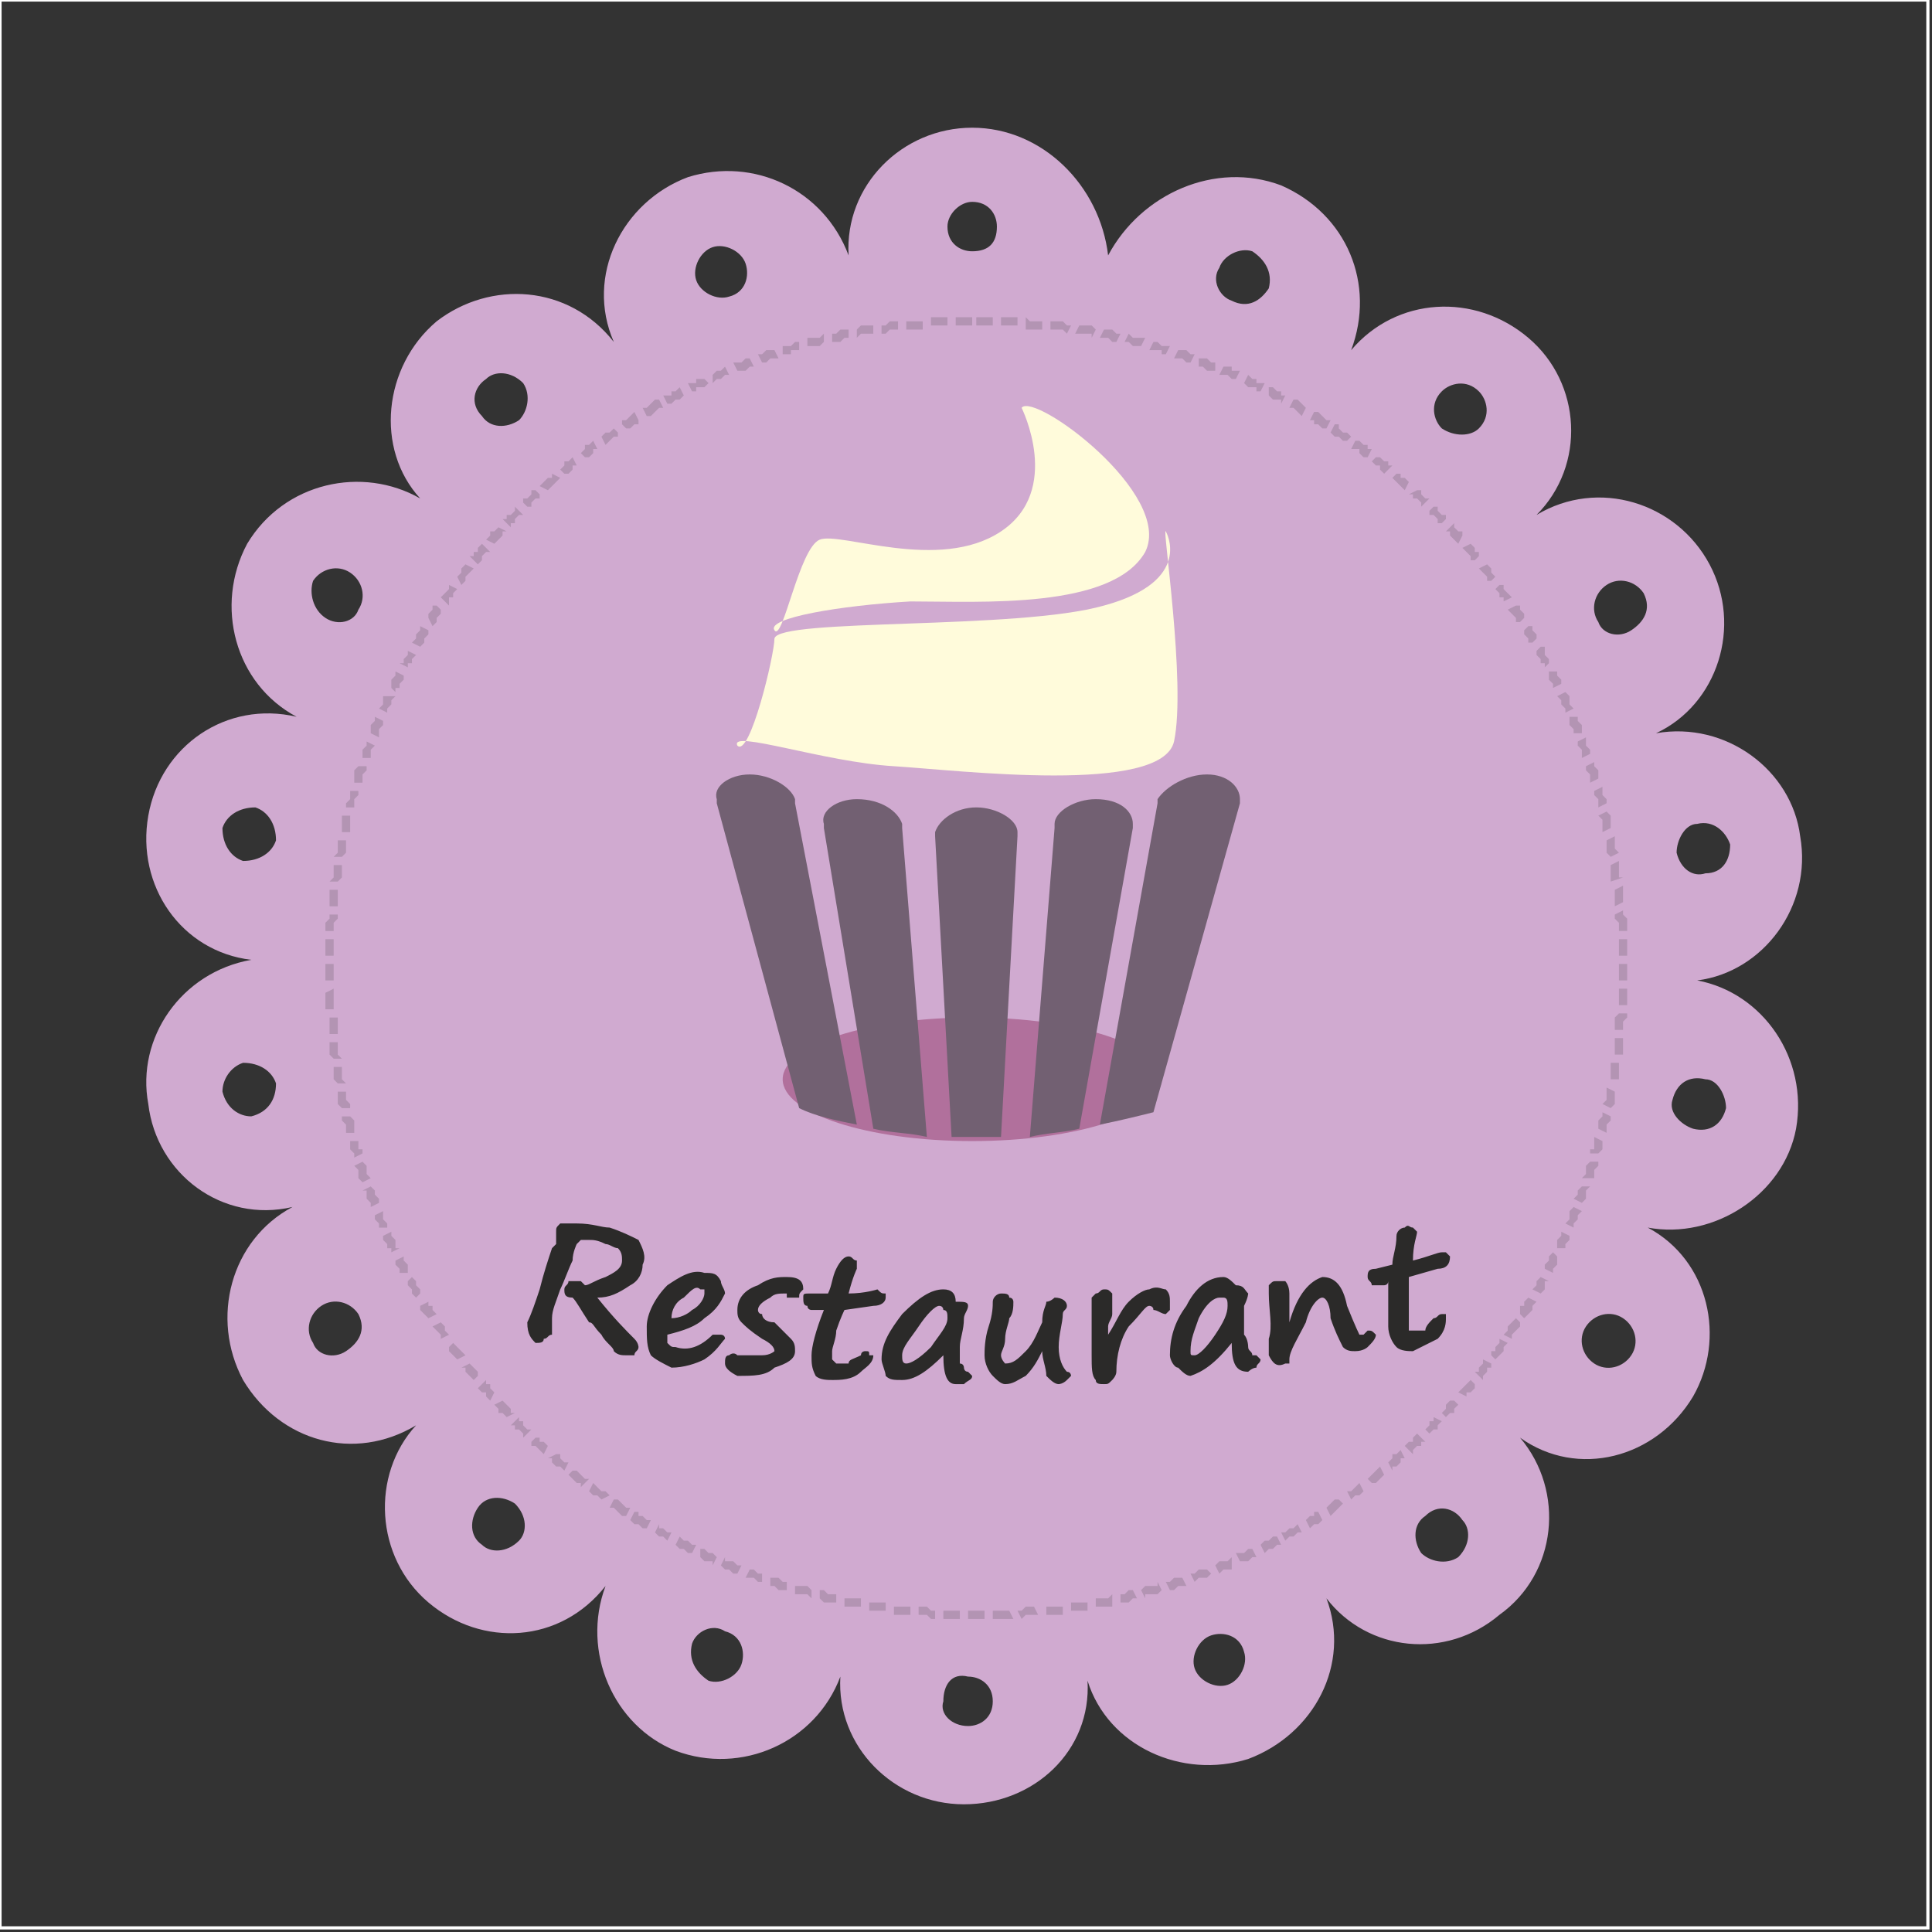 <?xml version="1.0" encoding="UTF-8"?>
<!DOCTYPE svg PUBLIC "-//W3C//DTD SVG 1.1//EN" "http://www.w3.org/Graphics/SVG/1.1/DTD/svg11.dtd">
<!-- Creator: CorelDRAW X7 -->
<svg xmlns="http://www.w3.org/2000/svg" xml:space="preserve" width="1.819in" height="1.819in" version="1.1" style="shape-rendering:geometricPrecision; text-rendering:geometricPrecision; image-rendering:optimizeQuality; fill-rule:evenodd; clip-rule:evenodd"
viewBox="0 0 469 469"
 xmlns:xlink="http://www.w3.org/1999/xlink">
 <rect x="0" y="0" width="469" height="469" fill="#333333" stroke="none"/>
 <defs>
  <style type="text/css">
   <![CDATA[
    .str0 {stroke:#FEFEFE;stroke-width:0.773}
    .fil0 {fill:none}
    .fil4 {fill:#2B2A29}
    .fil6 {fill:#FFFBDB}
    .fil1 {fill:#D0AAD0}
    .fil5 {fill:#726072}
    .fil2 {fill:#B1709C}
    .fil3 {fill:#B394B3;fill-rule:nonzero}
   ]]>
  </style>
 </defs>
 <g id="Layer_x0020_1">
  <rect class="fil0 str0" width="468" height="468"/>
  <path class="fil1" d="M269 62c8,-15 26,-23 42,-17 16,7 23,24 17,40 11,-13 30,-14 43,-3 13,11 14,31 2,43 15,-9 34,-3 42,12 8,15 2,34 -13,41 17,-3 33,9 35,25 3,17 -9,33 -25,35 16,3 27,19 24,36 -3,16 -20,27 -36,24 15,8 19,27 11,41 -9,15 -28,20 -42,10 11,13 9,33 -5,43 -13,11 -32,9 -42,-4 6,16 -3,33 -19,39 -16,5 -34,-3 -39,-19 1,17 -13,30 -30,30 -17,0 -31,-14 -30,-31 -6,16 -24,24 -40,18 -15,-6 -23,-24 -17,-40 -11,14 -30,15 -43,4 -13,-11 -14,-31 -3,-43 -15,9 -33,4 -42,-11 -8,-15 -3,-34 12,-42 -17,4 -33,-8 -35,-25 -3,-16 8,-32 25,-35 -17,-2 -28,-18 -25,-35 3,-17 19,-28 36,-24 -15,-8 -20,-27 -12,-42 9,-15 28,-19 42,-11 -11,-12 -9,-32 4,-43 13,-10 32,-9 43,5 -7,-16 2,-34 18,-40 16,-5 33,3 39,19 -1,-17 13,-31 30,-31 17,0 31,14 33,31zm-33 -13c4,0 6,3 6,6 0,4 -2,6 -6,6 -3,0 -6,-2 -6,-6 0,-3 3,-6 6,-6zm-63 11c3,-1 7,1 8,4 1,3 0,7 -4,8 -3,1 -7,-1 -8,-4 -1,-3 1,-7 4,-8zm-55 32c2,-2 6,-2 9,1 2,3 1,7 -1,9 -3,2 -7,2 -9,-1 -3,-3 -2,-7 1,-9zm-42 49c2,-3 6,-4 9,-2 3,2 4,6 2,9 -1,3 -5,4 -8,2 -3,-2 -4,-6 -3,-9zm-22 60c1,-3 4,-5 8,-5 3,1 5,4 5,8 -1,3 -4,5 -8,5 -3,-1 -5,-4 -5,-8zm0 64c0,-3 2,-6 5,-7 4,0 7,2 8,5 0,4 -2,7 -6,8 -3,0 -6,-2 -7,-6zm22 61c-2,-3 -1,-7 2,-9 3,-2 7,-1 9,2 2,4 0,7 -3,9 -3,2 -7,1 -8,-2zm41 49c-3,-2 -3,-6 -1,-9 2,-3 6,-3 9,-1 3,3 3,7 1,9 -3,3 -7,3 -9,1zm55 33c-3,-2 -5,-5 -4,-9 1,-3 5,-5 8,-3 4,1 5,5 4,8 -1,3 -5,5 -8,4zm63 11c-4,0 -7,-3 -6,-6 0,-4 2,-7 6,-6 3,0 6,2 6,6 0,4 -3,6 -6,6zm63 -10c-3,1 -7,-1 -8,-4 -1,-3 1,-7 4,-8 3,-1 7,0 8,4 1,3 -1,7 -4,8zm56 -31c-3,2 -7,1 -9,-1 -2,-3 -2,-7 1,-9 3,-3 7,-2 9,1 2,2 2,6 -1,9zm42 -49c-2,3 -6,4 -9,2 -3,-2 -4,-6 -2,-9 2,-3 6,-4 9,-2 3,2 4,6 2,9zm23 -60c-1,4 -4,6 -8,5 -3,-1 -6,-4 -5,-7 1,-4 4,-6 8,-5 3,0 5,4 5,7zm1 -64c0,4 -2,7 -6,7 -3,1 -6,-1 -7,-5 0,-3 2,-7 5,-7 4,-1 7,2 8,5zm-21 -61c2,4 0,7 -3,9 -3,2 -7,1 -8,-2 -2,-3 -1,-7 2,-9 3,-2 7,-1 9,2zm-40 -49c2,2 3,6 0,9 -2,2 -6,2 -9,0 -2,-2 -3,-6 0,-9 2,-2 6,-3 9,0zm-55 -34c3,2 5,5 4,9 -2,3 -5,5 -9,3 -3,-1 -5,-5 -3,-8 1,-3 5,-5 8,-4z"/>
  <ellipse class="fil2" cx="236" cy="262" rx="46" ry="15"/>
  <path class="fil3" d="M241 77l0 2 0 0 -1 0 -1 0 -1 0 -1 0 0 -2 1 0 1 0 1 0 1 0 0 0zm-5 0l0 2 0 0 -1 0 -1 0 -1 0 -1 0 0 -2 1 0 1 0 1 0 1 0 0 0zm-6 0l0 2 0 0 -1 0 -1 0 -1 0 -1 0 0 -2 1 0 1 0 1 0 1 0 0 0zm-6 1l0 2 0 0 -1 0 -1 0 -1 0 -1 0 0 -2 1 0 1 0 1 0 1 0 0 0zm-6 0l0 2 0 0 -1 0 -1 0 -1 1 -1 0 0 0 0 -2 0 0 1 0 1 -1 1 0 1 0 0 0zm-6 1l0 2 -1 0 -1 0 -1 0 -1 1 0 0 0 -2 0 0 1 -1 1 0 1 0 1 0zm-6 1l0 2 0 0 -1 0 -1 1 -1 0 -1 0 0 -2 0 0 1 0 1 -1 1 0 1 0zm-6 1l0 2 0 0 -1 1 -1 0 -1 0 -1 0 0 -2 1 0 1 0 0 0 1 0 1 -1zm-6 2l0 2 0 0 -1 0 -1 0 0 1 -1 0 -1 0 0 -2 0 0 1 0 1 0 1 -1 1 0 0 0zm-6 2l1 2 -1 0 -1 0 -1 1 -1 0 0 0 -1 -2 1 0 0 0 1 -1 1 0 1 0zm-6 2l1 2 0 0 -1 0 -1 1 -1 0 -1 0 -1 -2 1 0 1 0 1 -1 1 0 0 0zm-6 2l1 2 -1 0 -1 1 0 0 -1 0 -1 1 0 -2 0 0 1 -1 1 0 1 -1 0 0zm-5 3l1 1 -1 1 -1 0 -1 0 0 1 -1 0 -1 -2 1 0 1 0 0 -1 1 0 1 0zm-6 2l1 2 0 0 -1 1 -1 0 0 0 -1 1 -1 0 -1 -2 1 0 1 0 0 -1 1 0 1 -1 0 0zm-5 3l1 2 -1 0 -1 1 0 0 -1 1 -1 0 -1 -2 1 0 1 -1 0 0 1 -1 1 0zm-6 3l1 2 0 0 0 1 -1 0 -1 1 -1 0 0 0 -1 -1 0 -1 1 0 1 -1 0 0 1 -1 0 0zm-5 4l1 1 0 1 -1 0 -1 1 0 0 -1 1 -1 -2 0 0 1 -1 1 0 1 -1 0 0zm-5 3l1 2 0 0 -1 0 0 1 -1 1 -1 0 0 0 -1 -1 0 0 1 -1 0 -1 1 0 1 -1 0 0zm-5 4l1 2 0 0 -1 0 0 1 -1 1 -1 0 -1 -1 1 -1 0 -1 1 0 1 -1 0 0zm-5 4l2 1 0 0 -1 1 -1 1 0 0 -1 1 0 0 -2 -1 1 -1 0 0 1 -1 1 0 0 -1 0 0zm-4 4l1 1 0 1 -1 0 -1 1 0 1 -1 0 -1 -1 0 -1 1 0 1 -1 0 -1 1 0zm-5 4l2 2 0 0 -1 0 -1 1 0 1 -1 0 0 1 -2 -2 1 0 0 -1 1 0 1 -1 0 -1 0 0zm-4 5l2 1 -1 0 0 1 -1 1 -1 1 0 0 -2 -1 1 -1 0 -1 1 0 1 -1 0 0zm-4 4l2 2 0 0 -1 0 -1 1 0 1 -1 1 0 0 -2 -2 1 0 0 -1 1 0 0 -1 1 -1 0 0zm-4 5l2 1 -1 1 0 0 -1 1 0 1 -1 1 -1 -2 0 0 1 -1 0 -1 1 -1 0 0zm-4 5l2 1 -1 1 0 1 -1 0 0 1 0 1 -2 -2 0 0 1 -1 0 0 1 -1 0 -1zm-3 5l1 1 0 1 0 0 -1 1 0 1 -1 1 -1 -2 0 0 0 -1 1 -1 0 -1 1 0zm-4 5l2 1 0 0 0 1 -1 1 0 1 -1 1 0 0 -2 -1 0 0 1 -1 0 -1 1 -1 0 -1 0 0zm-3 6l2 1 0 0 -1 1 0 1 -1 0 0 1 -2 -1 1 0 0 -1 1 -1 0 -1 0 0zm-3 5l2 1 0 0 0 1 -1 1 0 1 -1 0 0 1 -1 -1 0 -1 0 0 0 -1 1 -1 0 -1 0 0zm-2 6l2 0 -1 1 0 1 -1 1 0 1 0 0 -2 -1 0 0 1 -1 0 -1 0 -1 1 0zm-3 5l2 1 0 0 0 1 -1 1 0 1 0 1 0 0 -2 -1 0 0 0 -1 0 -1 1 -1 0 -1 0 0zm-2 6l2 1 0 0 -1 1 0 1 0 1 -1 0 -1 0 0 -1 0 -1 0 0 1 -1 0 -1zm-2 6l2 0 0 1 -1 1 0 1 0 1 0 0 -2 0 0 -1 0 -1 0 -1 1 -1 0 0zm-2 6l2 0 0 0 0 1 -1 1 0 1 0 1 0 0 -2 0 0 -1 0 0 1 -1 0 -1 0 -1 0 0zm-2 6l2 0 0 1 0 1 0 1 0 1 0 0 -2 0 0 -1 0 -1 0 -1 0 -1 0 0zm-1 6l2 0 0 0 0 1 0 1 0 1 -1 1 -2 0 1 -1 0 -1 0 -1 0 -1 0 0zm-1 6l2 0 0 0 0 1 0 1 0 1 -1 1 -2 0 1 -1 0 -1 0 -1 0 -1 0 0zm-1 6l2 0 0 1 0 1 0 1 0 1 0 0 -2 0 0 0 0 -1 0 -1 0 -1 0 -1zm0 6l2 0 0 1 -1 1 0 1 0 1 0 0 -2 0 0 0 0 -1 0 -1 1 -1 0 -1zm-1 6l2 0 0 1 0 1 0 1 0 1 0 0 -2 0 0 0 0 -1 0 -1 0 -1 0 -1zm0 6l2 0 0 1 0 1 0 1 0 1 0 0 -2 0 0 0 0 -1 0 -1 0 -1 0 -1zm0 7l2 -1 0 1 0 1 0 1 0 1 0 1 -2 0 0 -1 0 -1 0 -1 0 -1 0 0zm0 6l3 0 0 0 0 1 0 1 0 1 0 1 -2 0 0 -1 0 -1 0 -1 0 -1 -1 0zm1 6l2 0 0 0 0 1 0 1 0 1 1 1 -2 0 -1 -1 0 -1 0 -1 0 -1 0 0zm1 6l2 0 0 0 0 1 0 1 0 1 1 1 0 0 -2 0 0 0 -1 -1 0 -1 0 -1 0 -1 0 0zm1 6l2 0 0 0 0 1 0 1 1 1 0 1 -2 0 0 0 -1 -1 0 -1 0 -1 0 -1zm1 6l2 0 0 0 1 1 0 1 0 1 0 1 -2 0 0 -1 0 -1 0 0 -1 -1 0 -1zm2 6l2 0 0 0 0 1 0 1 1 0 0 1 0 0 -2 1 0 0 0 -1 -1 -1 0 -1 0 -1 0 0zm1 6l2 -1 1 1 0 1 0 1 1 1 0 0 -2 1 0 0 -1 -1 0 -1 0 -1 -1 -1zm2 6l2 -1 1 1 0 0 0 1 1 1 0 1 -2 1 0 -1 -1 -1 0 -1 0 -1 -1 0zm3 6l2 -1 0 0 0 1 0 1 1 1 0 0 0 1 -2 0 0 0 0 -1 -1 -1 0 0 0 -1 0 0zm2 5l2 -1 0 1 1 1 0 1 0 1 1 0 -2 1 0 -1 -1 0 0 -1 -1 -1 0 -1zm3 6l2 -1 0 0 0 1 1 1 0 1 0 0 0 1 -1 0 0 0 -1 0 0 -1 -1 -1 0 -1 0 0zm3 5l1 -1 1 1 0 1 1 1 0 0 0 1 -1 1 -1 -1 0 0 0 -1 -1 -1 0 -1zm3 6l2 -1 0 0 0 1 1 0 0 1 1 1 0 0 -2 1 0 0 -1 -1 0 0 -1 -1 0 -1 0 0zm3 5l2 -1 0 0 1 1 0 1 1 1 0 0 -2 1 0 0 0 -1 -1 -1 -1 -1 0 0zm4 5l1 -1 0 0 1 1 1 1 0 0 1 1 0 0 -2 1 0 0 -1 -1 0 0 -1 -1 0 -1 0 0zm3 5l2 -1 0 0 1 1 1 1 0 0 0 1 -1 1 0 0 -1 -1 -1 -1 0 -1 -1 0zm4 5l2 -2 0 1 1 0 0 1 1 1 0 0 0 0 -1 2 0 0 -1 -1 0 -1 -1 0 -1 -1 0 0zm4 4l2 -1 0 0 1 1 1 1 0 1 1 0 -2 1 0 0 -1 -1 -1 0 0 -1 -1 -1zm4 5l2 -2 0 1 1 0 0 1 1 1 1 0 0 0 -2 2 0 0 0 -1 -1 -1 -1 0 0 -1 -1 0zm5 4l1 -1 1 0 0 1 1 0 1 1 0 0 -1 2 0 0 -1 -1 -1 -1 -1 0 0 -1zm4 4l2 -1 0 0 1 0 0 1 1 1 1 0 0 0 -1 2 0 0 -1 -1 -1 0 -1 -1 0 -1 -1 0zm5 4l1 -1 1 0 1 1 0 0 1 1 1 0 -2 2 0 -1 -1 0 -1 -1 0 0 -1 -1zm5 4l1 -2 0 0 1 1 1 1 1 0 1 1 0 0 -2 1 0 0 0 0 -1 -1 -1 0 -1 -1 0 0zm5 4l1 -2 1 0 1 1 0 0 1 1 1 0 -1 2 -1 0 -1 -1 -1 -1 0 0 -1 0zm5 3l1 -2 1 0 0 1 1 0 1 1 1 0 0 0 -1 2 0 0 -1 0 -1 -1 -1 0 -1 -1 0 0zm6 3l1 -2 0 1 1 0 1 1 1 0 0 0 -1 2 0 0 -1 -1 -1 0 -1 -1 0 0zm5 3l1 -2 0 0 1 1 1 0 1 1 1 0 0 0 -1 2 0 0 -1 0 -1 -1 -1 0 -1 -1 0 0zm6 3l0 -2 1 0 1 1 1 0 1 1 0 0 -1 2 0 -1 -1 0 -1 0 -1 -1 0 0zm5 2l1 -2 0 1 1 0 1 0 1 1 1 0 -1 2 -1 0 -1 -1 -1 0 0 0 -1 -1zm6 3l1 -2 1 0 0 0 1 1 1 0 0 0 0 2 0 0 -1 0 -1 -1 -1 0 -1 0zm6 2l0 -2 1 0 1 0 1 1 1 0 0 0 0 2 -1 0 -1 0 -1 -1 -1 0 0 0zm6 2l0 -2 0 0 1 0 1 0 1 0 1 1 0 2 -1 -1 -1 0 -1 0 -1 0 0 0zm6 1l0 -2 1 0 1 1 1 0 1 0 0 0 0 2 -1 0 -1 0 -1 0 -1 -1 0 0zm6 2l0 -2 1 0 1 0 0 0 1 0 1 0 0 2 -1 0 -1 0 -1 0 -1 0 0 0zm6 1l0 -2 0 0 1 0 1 0 1 0 1 0 0 2 -1 0 -1 0 -1 0 -1 0 0 0zm6 1l0 -2 0 0 1 0 1 0 1 0 1 0 0 2 -1 0 -1 0 -1 0 -1 0 0 0zm6 0l0 -2 1 0 1 0 1 1 1 0 0 0 0 2 0 0 -1 0 -1 -1 -1 0 -1 0zm6 1l0 -2 1 0 1 0 1 0 1 0 0 0 0 2 0 0 -1 0 -1 0 -1 0 -1 0zm6 0l0 -2 1 0 1 0 1 0 1 0 0 0 0 2 0 0 -1 0 -1 0 -1 0 -1 0zm6 0l0 -2 1 0 1 0 1 0 1 0 0 0 1 2 -1 0 -1 0 -1 0 -1 0 -1 0zm7 0l-1 -2 1 0 1 -1 1 0 1 0 0 0 1 2 -1 0 -1 0 -1 0 -1 1 0 0zm6 -1l0 -2 0 0 1 0 1 0 1 0 1 0 0 2 -1 0 -1 0 -1 0 -1 0 0 0zm6 -1l0 -2 0 0 1 0 1 0 1 0 1 0 0 2 -1 0 -1 0 -1 0 -1 0 0 0zm6 -1l0 -2 0 0 1 0 0 0 1 0 1 0 1 -1 0 2 0 1 -1 0 -1 0 -1 0 -1 0 0 0zm6 -1l0 -2 0 0 1 0 1 -1 1 0 0 0 1 2 0 0 -1 0 -1 1 -1 0 -1 0zm6 -1l-1 -2 1 -1 1 0 1 0 1 0 0 -1 1 2 -1 1 -1 0 -1 0 -1 0 0 1zm6 -2l-1 -2 0 0 1 0 1 -1 1 0 1 0 0 0 1 2 0 0 -1 0 -1 0 -1 1 -1 0 0 0zm6 -2l-1 -2 1 0 1 -1 1 0 0 0 1 0 1 1 -1 1 -1 0 -1 0 -1 1 0 0zm6 -2l-1 -2 0 0 1 -1 1 0 1 0 1 -1 0 2 0 1 -1 0 -1 0 -1 1 0 0zm5 -3l-1 -2 1 0 1 0 1 -1 1 0 0 0 1 2 0 0 -1 0 -1 1 -1 0 -1 0zm6 -2l-1 -2 0 0 1 -1 1 0 1 -1 1 0 1 2 -1 0 -1 1 -1 0 -1 1 0 0zm5 -3l-1 -2 1 0 1 -1 1 0 1 -1 0 0 1 2 0 0 -1 0 -1 1 -1 0 -1 1zm6 -3l-1 -2 0 0 1 -1 1 0 0 -1 1 0 1 2 0 0 -1 1 -1 0 -1 1 0 0zm5 -3l-1 -2 0 0 1 -1 0 0 1 -1 1 0 0 0 1 1 0 0 -1 1 0 0 -1 1 -1 1 0 0zm5 -4l-1 -2 0 0 1 0 1 -1 1 -1 0 0 1 2 0 0 -1 1 -1 0 -1 1 0 0zm5 -4l-1 -1 0 0 1 -1 0 0 1 -1 1 -1 0 0 1 2 0 0 -1 1 0 0 -1 1 -1 0 0 0zm5 -3l-1 -2 0 0 1 -1 0 -1 1 0 1 -1 1 2 -1 0 0 1 -1 1 -1 0 0 1zm5 -4l-2 -2 0 0 1 -1 1 0 0 -1 1 -1 0 0 2 2 -1 0 0 1 -1 0 -1 1 0 1 0 0zm4 -5l-1 -1 0 0 1 -1 0 -1 1 0 0 -1 2 1 -1 1 0 1 -1 0 -1 1 0 0zm4 -4l-1 -1 1 -1 0 -1 1 -1 0 0 1 0 1 1 0 0 -1 1 0 1 -1 0 -1 1zm5 -5l-2 -1 0 0 1 -1 1 -1 0 0 1 -1 1 1 0 1 -1 1 -1 0 0 1 0 0zm4 -4l-2 -2 1 0 0 -1 1 -1 0 -1 0 0 2 1 0 1 -1 0 0 1 -1 1 0 1zm3 -5l-1 -1 0 -1 1 0 0 -1 1 -1 0 -1 2 1 -1 1 0 1 -1 1 0 0 -1 1zm4 -5l-2 -1 1 -1 0 -1 1 -1 0 0 1 -1 1 1 0 1 0 0 -1 1 -1 1 0 1zm3 -5l-1 -1 0 -1 0 -1 1 0 0 -1 1 -1 2 1 -1 1 0 1 -1 1 0 0 -1 1zm4 -6l-2 -1 0 0 1 -1 0 -1 1 -1 0 0 2 1 -1 0 0 1 0 1 -1 1 0 0zm3 -5l-2 -1 0 0 0 -1 1 -1 0 -1 1 -1 1 1 0 1 0 1 -1 1 0 1 0 0zm2 -6l-1 0 0 0 0 -1 0 -1 1 -1 0 -1 0 0 2 1 0 0 0 1 -1 1 0 1 -1 0 0 0zm3 -5l-2 -1 0 0 1 -1 0 -1 0 -1 1 -1 2 1 -1 1 0 1 0 0 -1 1 0 1zm2 -6l-2 -1 0 0 1 -1 0 -1 0 0 1 -1 0 0 2 0 0 0 -1 1 0 1 0 1 -1 1 0 0zm2 -6l-2 0 1 -1 0 -1 0 -1 1 -1 0 0 2 0 0 1 -1 1 0 1 0 1 -1 0zm2 -6l-2 0 0 -1 1 0 0 -1 0 -1 0 -1 2 1 0 0 0 1 0 1 -1 1 0 0zm2 -5l-2 -1 0 0 0 -1 0 -1 1 -1 0 -1 0 0 2 1 0 0 0 1 -1 1 0 0 0 1 0 1zm1 -6l-2 -1 1 -1 0 -1 0 -1 0 -1 0 0 2 1 0 0 0 1 0 1 0 1 -1 1zm2 -7l-2 0 0 0 0 -1 0 -1 0 -1 0 -1 2 0 0 1 0 1 0 1 0 1 0 0zm1 -6l-2 0 0 0 0 -1 0 -1 0 -1 0 -1 2 0 0 1 0 1 0 1 0 1 0 0zm0 -6l-2 0 0 0 0 -1 0 -1 0 -1 1 -1 2 0 0 1 -1 1 0 1 0 1 0 0zm1 -6l-2 0 0 -1 0 -1 0 -1 0 -1 0 0 2 0 0 0 0 1 0 1 0 1 0 1zm0 -6l-2 0 0 -1 0 -1 0 -1 0 -1 0 0 2 0 0 0 0 1 0 1 0 1 0 1zm0 -6l-2 0 0 -1 0 -1 0 -1 0 -1 0 0 2 0 0 0 0 1 0 1 0 1 0 1zm0 -6l-2 0 0 -1 0 -1 -1 -1 0 -1 0 0 2 -1 0 1 1 1 0 1 0 1 0 1zm-1 -7l-2 1 0 -1 0 -1 0 -1 0 -1 0 0 2 -1 0 1 0 1 0 1 0 1 0 0zm0 -6l-3 1 0 -1 0 -1 0 -1 0 -1 0 0 2 -1 0 1 0 1 0 1 0 1 1 0zm-1 -6l-2 1 -1 -1 0 -1 0 -1 0 -1 0 0 2 -1 0 1 0 1 0 1 1 1 0 0zm-2 -6l-2 1 0 -1 0 -1 0 -1 -1 -1 0 0 2 -1 0 0 1 1 0 1 0 1 0 1zm-1 -6l-2 1 0 -1 0 -1 -1 -1 0 -1 0 0 2 -1 0 1 0 1 1 1 0 1 0 0zm-2 -6l-2 1 0 0 0 -1 0 -1 -1 -1 0 -1 2 -1 0 1 1 1 0 1 0 1 0 0zm-2 -6l-2 1 0 -1 0 -1 -1 -1 0 -1 0 0 2 -1 0 1 0 1 1 1 0 0 0 1zm-2 -5l-2 0 0 0 0 -1 -1 -1 0 -1 0 -1 2 0 0 0 0 1 1 1 0 1 0 1zm-2 -6l-2 1 0 0 0 -1 -1 -1 0 -1 -1 -1 0 0 2 -1 0 0 1 1 0 1 0 1 1 1 0 0zm-3 -6l-2 1 0 0 0 -1 -1 -1 0 -1 0 -1 1 0 1 0 0 1 1 1 0 1 0 0zm-3 -5l-1 1 0 -1 -1 0 0 -1 -1 -1 0 -1 0 0 1 -1 1 0 0 1 0 1 1 1 0 1 0 0zm-3 -6l-1 1 -1 0 0 -1 -1 -1 0 -1 0 0 1 -1 1 0 0 1 1 1 0 1 0 0zm-3 -5l-1 1 -1 0 0 -1 -1 -1 0 0 -1 -1 0 0 2 -1 0 0 1 0 0 1 1 1 0 1 0 0zm-3 -5l-2 1 0 -1 -1 0 0 -1 -1 -1 0 0 1 -1 1 0 0 1 1 1 0 0 1 1zm-4 -5l-1 1 -1 0 0 -1 -1 -1 0 0 -1 -1 0 0 2 -1 0 0 0 0 1 1 0 1 1 1 0 0zm-4 -5l-1 1 -1 0 0 -1 -1 -1 0 0 -1 -1 2 -1 0 0 1 1 0 1 1 0 0 1zm-4 -5l-1 2 0 0 -1 -1 -1 -1 0 -1 -1 0 0 0 2 -2 0 0 0 1 1 1 1 0 0 1 0 0zm-4 -4l-1 1 -1 0 0 -1 -1 -1 -1 0 0 -1 1 -1 1 0 0 1 1 1 1 0 0 1zm-4 -5l-2 2 0 0 0 -1 -1 -1 -1 0 0 -1 -1 0 2 -1 0 0 1 0 0 1 1 1 1 0 0 0zm-5 -4l-1 2 -1 -1 0 0 -1 -1 -1 -1 0 0 1 -1 1 0 0 1 1 0 1 1 0 0zm-4 -4l-2 2 0 0 -1 -1 0 -1 -1 0 -1 -1 0 0 1 -1 1 0 0 0 1 1 1 0 0 1 1 0zm-5 -4l-1 2 -1 0 -1 -1 0 -1 -1 0 -1 0 1 -2 1 0 1 1 1 0 0 1 1 0zm-5 -3l-1 1 0 0 -1 0 -1 -1 -1 0 -1 -1 0 0 1 -2 1 0 0 1 1 1 1 0 1 1 0 0zm-5 -4l-1 2 -1 0 -1 -1 -1 0 0 -1 -1 0 1 -2 1 0 1 1 0 0 1 1 1 0zm-6 -3l-1 2 0 0 -1 -1 0 0 -1 -1 -1 0 0 0 1 -2 0 0 1 0 1 1 0 0 1 1 0 0zm-5 -3l-1 2 0 -1 -1 0 -1 0 -1 -1 0 0 0 -2 1 0 1 1 1 0 0 1 1 0zm-5 -3l-1 2 -1 0 0 -1 -1 0 -1 0 -1 -1 0 0 1 -2 0 0 1 1 1 0 0 1 1 0 1 0zm-6 -3l-1 2 -1 0 0 0 -1 -1 -1 0 -1 0 1 -2 1 0 1 0 0 1 1 0 1 0zm-6 -2l0 2 -1 0 -1 0 -1 -1 0 0 -1 0 0 -2 1 0 1 0 1 1 1 0 0 0zm-5 -2l-1 2 0 0 -1 0 -1 -1 -1 0 -1 0 0 0 1 -2 0 0 1 0 1 0 1 1 1 0 0 0zm-6 -2l-1 2 -1 0 0 -1 -1 0 -1 0 -1 0 1 -2 0 0 1 0 1 1 1 0 1 0zm-6 -2l-1 2 0 0 -1 0 -1 0 -1 -1 -1 0 1 -2 1 1 1 0 0 0 1 0 1 0zm-6 -1l-1 2 -1 0 -1 -1 -1 0 -1 0 0 0 1 -2 0 0 1 0 1 0 1 1 1 0zm-6 -1l-1 2 0 -1 -1 0 -1 0 -1 0 -1 0 1 -2 0 0 1 0 1 0 1 0 1 1zm-6 -1l-1 2 0 0 -1 -1 -1 0 -1 0 -1 0 0 -2 1 0 1 0 1 0 1 1 1 0zm-7 -1l0 2 0 0 -1 0 -1 0 -1 0 -1 0 0 -3 1 1 1 0 1 0 1 0 0 0zm-6 -1l0 2 0 0 -1 0 -1 0 -1 0 -1 0 0 -2 1 0 1 0 1 0 1 0 0 0z"/>
  <path class="fil4" d="M135 301l0 -1c0,0 0,-1 0,-1 0,-1 0,-1 1,-2 1,0 1,0 2,0 0,0 1,0 1,0 0,0 1,0 1,0 4,0 6,1 8,1 3,1 5,2 7,3 1,2 2,4 1,6 0,2 -1,4 -3,5 -3,2 -5,3 -8,3 4,5 7,8 9,10 1,1 1,2 1,2 0,1 -1,1 -1,2 -1,0 -2,0 -2,0 -1,0 -2,0 -3,-1 0,-1 -2,-2 -3,-4 -2,-2 -2,-3 -3,-3 -2,-3 -3,-5 -4,-6 -2,0 -2,-1 -2,-2 0,-1 1,-1 1,-2 1,0 2,0 3,0 0,0 0,0 0,0 0,0 1,1 1,1 1,0 2,-1 5,-2 2,-1 4,-2 4,-4 0,-1 0,-2 -1,-3 -1,0 -2,-1 -3,-1 -2,-1 -3,-1 -4,-1 -2,0 -2,0 -2,0 0,0 -1,1 -1,1 0,0 -1,2 -1,4 -1,2 -2,5 -3,7 -1,3 -2,5 -2,7 0,1 0,1 0,2 0,1 0,1 0,2 -1,0 -1,1 -2,1 0,1 -1,1 -2,1 -1,-1 -2,-2 -2,-5 1,-2 2,-5 3,-8 1,-4 2,-7 3,-10 0,0 1,-1 1,-1l0 -1zm41 24c-1,1 -2,3 -5,5 -2,1 -5,2 -8,2 -2,-1 -4,-2 -5,-3 -1,-2 -1,-4 -1,-7 0,-3 2,-7 5,-10 3,-2 6,-4 9,-3 2,0 3,0 4,2 0,1 1,2 1,3 -1,2 -2,4 -5,6 -2,2 -5,3 -9,4 0,0 0,0 0,0 0,1 0,2 0,2 1,1 1,1 2,1 3,1 6,0 9,-3 0,0 1,0 2,0 0,0 1,0 1,1zm-13 -5c2,0 4,-1 5,-2 2,-1 3,-3 3,-4 0,0 0,0 0,-1 0,0 0,0 -1,0 -1,-1 -2,0 -4,2 -2,1 -3,3 -3,5zm25 8c0,-1 -1,-2 -3,-3 -3,-2 -4,-3 -5,-4 -1,-1 -1,-2 -1,-3 0,-3 2,-5 5,-6 3,-2 5,-2 7,-2 3,0 4,1 4,3 -1,1 -1,1 -1,2 -1,0 -1,0 -2,0 0,0 0,0 -1,0 0,-1 0,-1 0,-1 -2,0 -3,0 -4,1 -2,1 -3,2 -3,3 0,0 0,1 1,1 0,1 1,2 3,2 2,2 3,3 4,4 1,1 1,2 1,3 0,2 -2,3 -5,4 -2,2 -5,2 -9,2 -2,-1 -3,-2 -3,-3 0,-1 0,-2 1,-2 0,0 1,-1 2,0 0,0 0,0 1,0 0,0 1,0 1,0 1,0 3,0 4,0 2,0 3,-1 3,-1zm17 -10c0,0 -1,2 -2,5 0,2 -1,4 -1,5 0,1 0,2 0,2 1,1 1,1 1,1 1,0 2,0 3,0 0,-1 1,-1 3,-2 0,-1 1,-1 1,-1 1,0 1,0 1,1 0,0 1,0 1,0 0,2 -2,3 -3,4 -2,2 -5,2 -7,2 -1,0 -3,0 -4,-1 -1,-2 -1,-3 -1,-5 0,-2 1,-6 3,-11 -1,0 -2,0 -2,0l-1 0c0,0 -1,0 -1,-1 -1,0 -1,-1 -1,-2 0,-1 0,-1 2,-1l4 0c1,-2 1,-4 2,-6 1,-2 2,-3 3,-3 1,0 1,1 2,1 0,0 0,1 0,2 0,0 -1,2 -2,6 4,0 7,-1 7,-1 1,1 1,1 2,1 0,0 0,0 0,1 0,1 -1,2 -3,2l-7 1zm24 11c-4,4 -7,6 -10,6 -2,0 -3,0 -4,-1 0,-1 -1,-3 -1,-4 0,-4 2,-7 5,-11 4,-4 7,-6 10,-6 2,0 3,1 3,3 2,0 3,0 3,1 0,1 -1,2 -1,3 0,3 -1,5 -1,7 0,2 0,3 0,4 1,0 1,1 1,1 0,0 0,1 1,1 0,0 1,1 1,1 0,1 -1,1 -2,2 0,0 -1,0 -2,0 -2,0 -3,-2 -3,-7zm-1 -12c-1,0 -3,2 -5,5 -2,3 -4,5 -4,7 0,1 0,2 1,2 1,0 3,-1 6,-4 2,-3 4,-5 4,-7 0,-1 0,-2 -1,-2 0,0 0,-1 -1,-1zm25 11c-1,2 -2,4 -4,6 -2,1 -3,2 -5,2 -1,0 -2,-1 -3,-2 -1,-1 -2,-3 -2,-5 0,-1 0,-4 1,-7 1,-3 1,-5 1,-6 0,-1 1,-2 2,-2 1,0 2,0 2,1 1,0 1,1 1,1 0,1 0,3 -1,4 0,1 -1,3 -1,5 0,2 -1,3 -1,4 0,1 1,2 1,2 2,0 3,-1 5,-3 2,-2 3,-5 4,-7 0,-3 1,-4 1,-5 1,0 2,-1 2,-1 2,0 3,1 3,2 0,1 -1,1 -1,2 0,2 -1,5 -1,8 0,3 1,5 2,6 1,0 1,1 1,1 0,0 -1,1 -1,1 -1,1 -2,1 -2,1 -1,0 -2,-1 -3,-2 0,-2 -1,-4 -1,-6zm16 -3l0 -1c2,-3 3,-6 5,-8 2,-2 4,-3 5,-3 2,-1 3,0 4,0 1,1 1,2 1,3 0,1 0,1 0,2 0,0 -1,1 -1,1 -1,0 -2,-1 -3,-1 0,-1 -1,-1 -1,-1 -1,0 -2,2 -5,5 -2,3 -3,7 -3,11 0,1 -1,2 -1,2 -1,1 -1,1 -2,1 -1,0 -2,0 -2,-1 -1,-1 -1,-3 -1,-6 0,-1 0,-2 0,-4 0,-1 0,-3 0,-5 0,-1 0,-1 0,-2 0,-1 0,-2 0,-3 0,0 1,-1 1,-1 1,0 1,-1 2,-1 1,0 1,0 2,1 0,0 0,1 0,1 0,1 0,2 0,4 0,1 -1,2 -1,3l0 3zm30 1c-4,5 -7,7 -10,8 -1,0 -2,-1 -3,-2 -1,0 -2,-2 -2,-3 0,-4 1,-8 4,-12 2,-4 5,-7 9,-7 1,0 2,1 3,2 2,0 2,1 3,2 0,0 0,1 -1,3 0,3 0,5 0,7 1,1 1,3 1,3 0,1 1,1 1,2 0,0 0,0 1,0 0,0 1,1 1,1 0,1 -1,1 -1,2 -1,0 -2,1 -2,1 -3,0 -4,-2 -4,-7zm-3 -11c-1,0 -3,1 -5,5 -1,3 -2,5 -2,8 0,1 0,1 1,1 1,0 3,-2 5,-5 2,-3 3,-5 3,-7 0,-1 0,-2 -1,-2 0,0 0,0 -1,0zm30 12c-1,-2 -2,-4 -3,-7 0,-3 -1,-5 -2,-5 -1,0 -3,2 -4,6 -2,4 -4,7 -4,9 0,0 0,0 0,1 -1,0 -1,0 -1,0 -2,1 -3,0 -4,-2 0,-1 0,-2 0,-4 1,-3 0,-7 0,-11 0,-1 0,-1 0,-2 1,-1 1,-1 2,-1 1,0 1,0 2,0 0,0 1,1 1,3 0,1 0,4 0,7 2,-7 5,-10 8,-11 3,0 5,2 6,7 2,5 3,7 3,7 1,0 1,0 1,0 1,-1 1,-1 1,-1 1,0 1,0 2,1 0,1 -1,2 -2,3 0,0 -1,1 -3,1 -1,0 -2,0 -3,-1l0 0zm16 -17c0,0 0,2 0,5 0,3 0,5 0,6 0,1 0,1 0,2 1,0 1,0 2,0 0,0 1,0 2,0 0,-1 1,-2 2,-3 1,0 1,-1 2,-1 0,0 1,0 1,0 0,1 0,1 0,1 0,1 0,3 -2,5 -2,1 -4,2 -6,3 -1,0 -3,0 -4,-1 -1,-1 -2,-3 -2,-5 0,-1 0,-5 0,-11 0,1 -1,1 -1,1l-1 0c0,0 -1,0 -2,0 0,-1 -1,-1 -1,-2 0,-1 0,-2 2,-2l4 -1c0,-2 1,-4 1,-7 0,-1 1,-2 2,-2 1,-1 1,0 2,0 0,0 1,1 1,1 0,1 -1,3 -1,7 4,-1 6,-2 7,-2 0,0 1,0 1,0 0,0 1,1 1,1 0,2 -1,3 -3,3l-7 2z"/>
  <path class="fil5" d="M227 202l0 0c1,-3 5,-6 10,-6 5,0 10,3 10,6l0 0 0 0c0,0 0,0 0,0 0,1 0,1 0,1l-4 73c-1,0 -3,0 -5,0 -3,0 -5,0 -7,0l-4 -73c0,0 0,0 0,-1 0,0 0,0 0,0l0 0zm54 -8l0 0c2,-3 7,-6 12,-6 5,0 8,3 8,6l0 0 0 0c0,1 0,1 0,1 0,0 0,0 0,0l-21 75c-4,1 -8,2 -13,3l0 0 14 -78c0,0 0,0 0,0 0,0 0,0 0,-1l0 0zm-25 6l0 0c0,-3 5,-6 10,-6 6,0 9,3 9,6l0 0 0 1c0,0 0,0 0,0 0,0 0,0 0,0l-13 73c-4,1 -8,1 -12,2l6 -75c0,0 0,0 0,0 0,0 0,0 0,0l0 -1zm-63 -6l0 0c-1,-3 -6,-6 -11,-6 -5,0 -9,3 -8,6l0 0 0 0c0,1 0,1 0,1 0,0 0,0 0,0l20 74c4,2 9,3 14,4l-15 -78c0,0 0,0 0,0 0,0 0,0 0,-1l0 0zm26 6l0 0c-1,-3 -5,-6 -11,-6 -5,0 -9,3 -8,6l0 0 0 1c0,0 0,0 0,0 0,0 0,0 0,0l12 73c4,1 9,1 13,2l-6 -75c0,0 0,0 0,0 0,0 0,0 0,0l0 -1z"/>
  <path class="fil6" d="M248 99c0,0 10,20 -5,30 -15,10 -39,0 -44,2 -5,2 -9,25 -11,22 -2,-3 16,-6 33,-7 17,0 49,2 57,-12 7,-14 -27,-39 -30,-35z"/>
  <path class="fil6" d="M283 129c0,0 7,12 -15,18 -21,6 -79,3 -80,8 0,4 -6,29 -9,26 -2,-4 21,4 38,5 16,1 65,7 68,-6 3,-14 -3,-53 -2,-51z"/>
 </g>
</svg>

